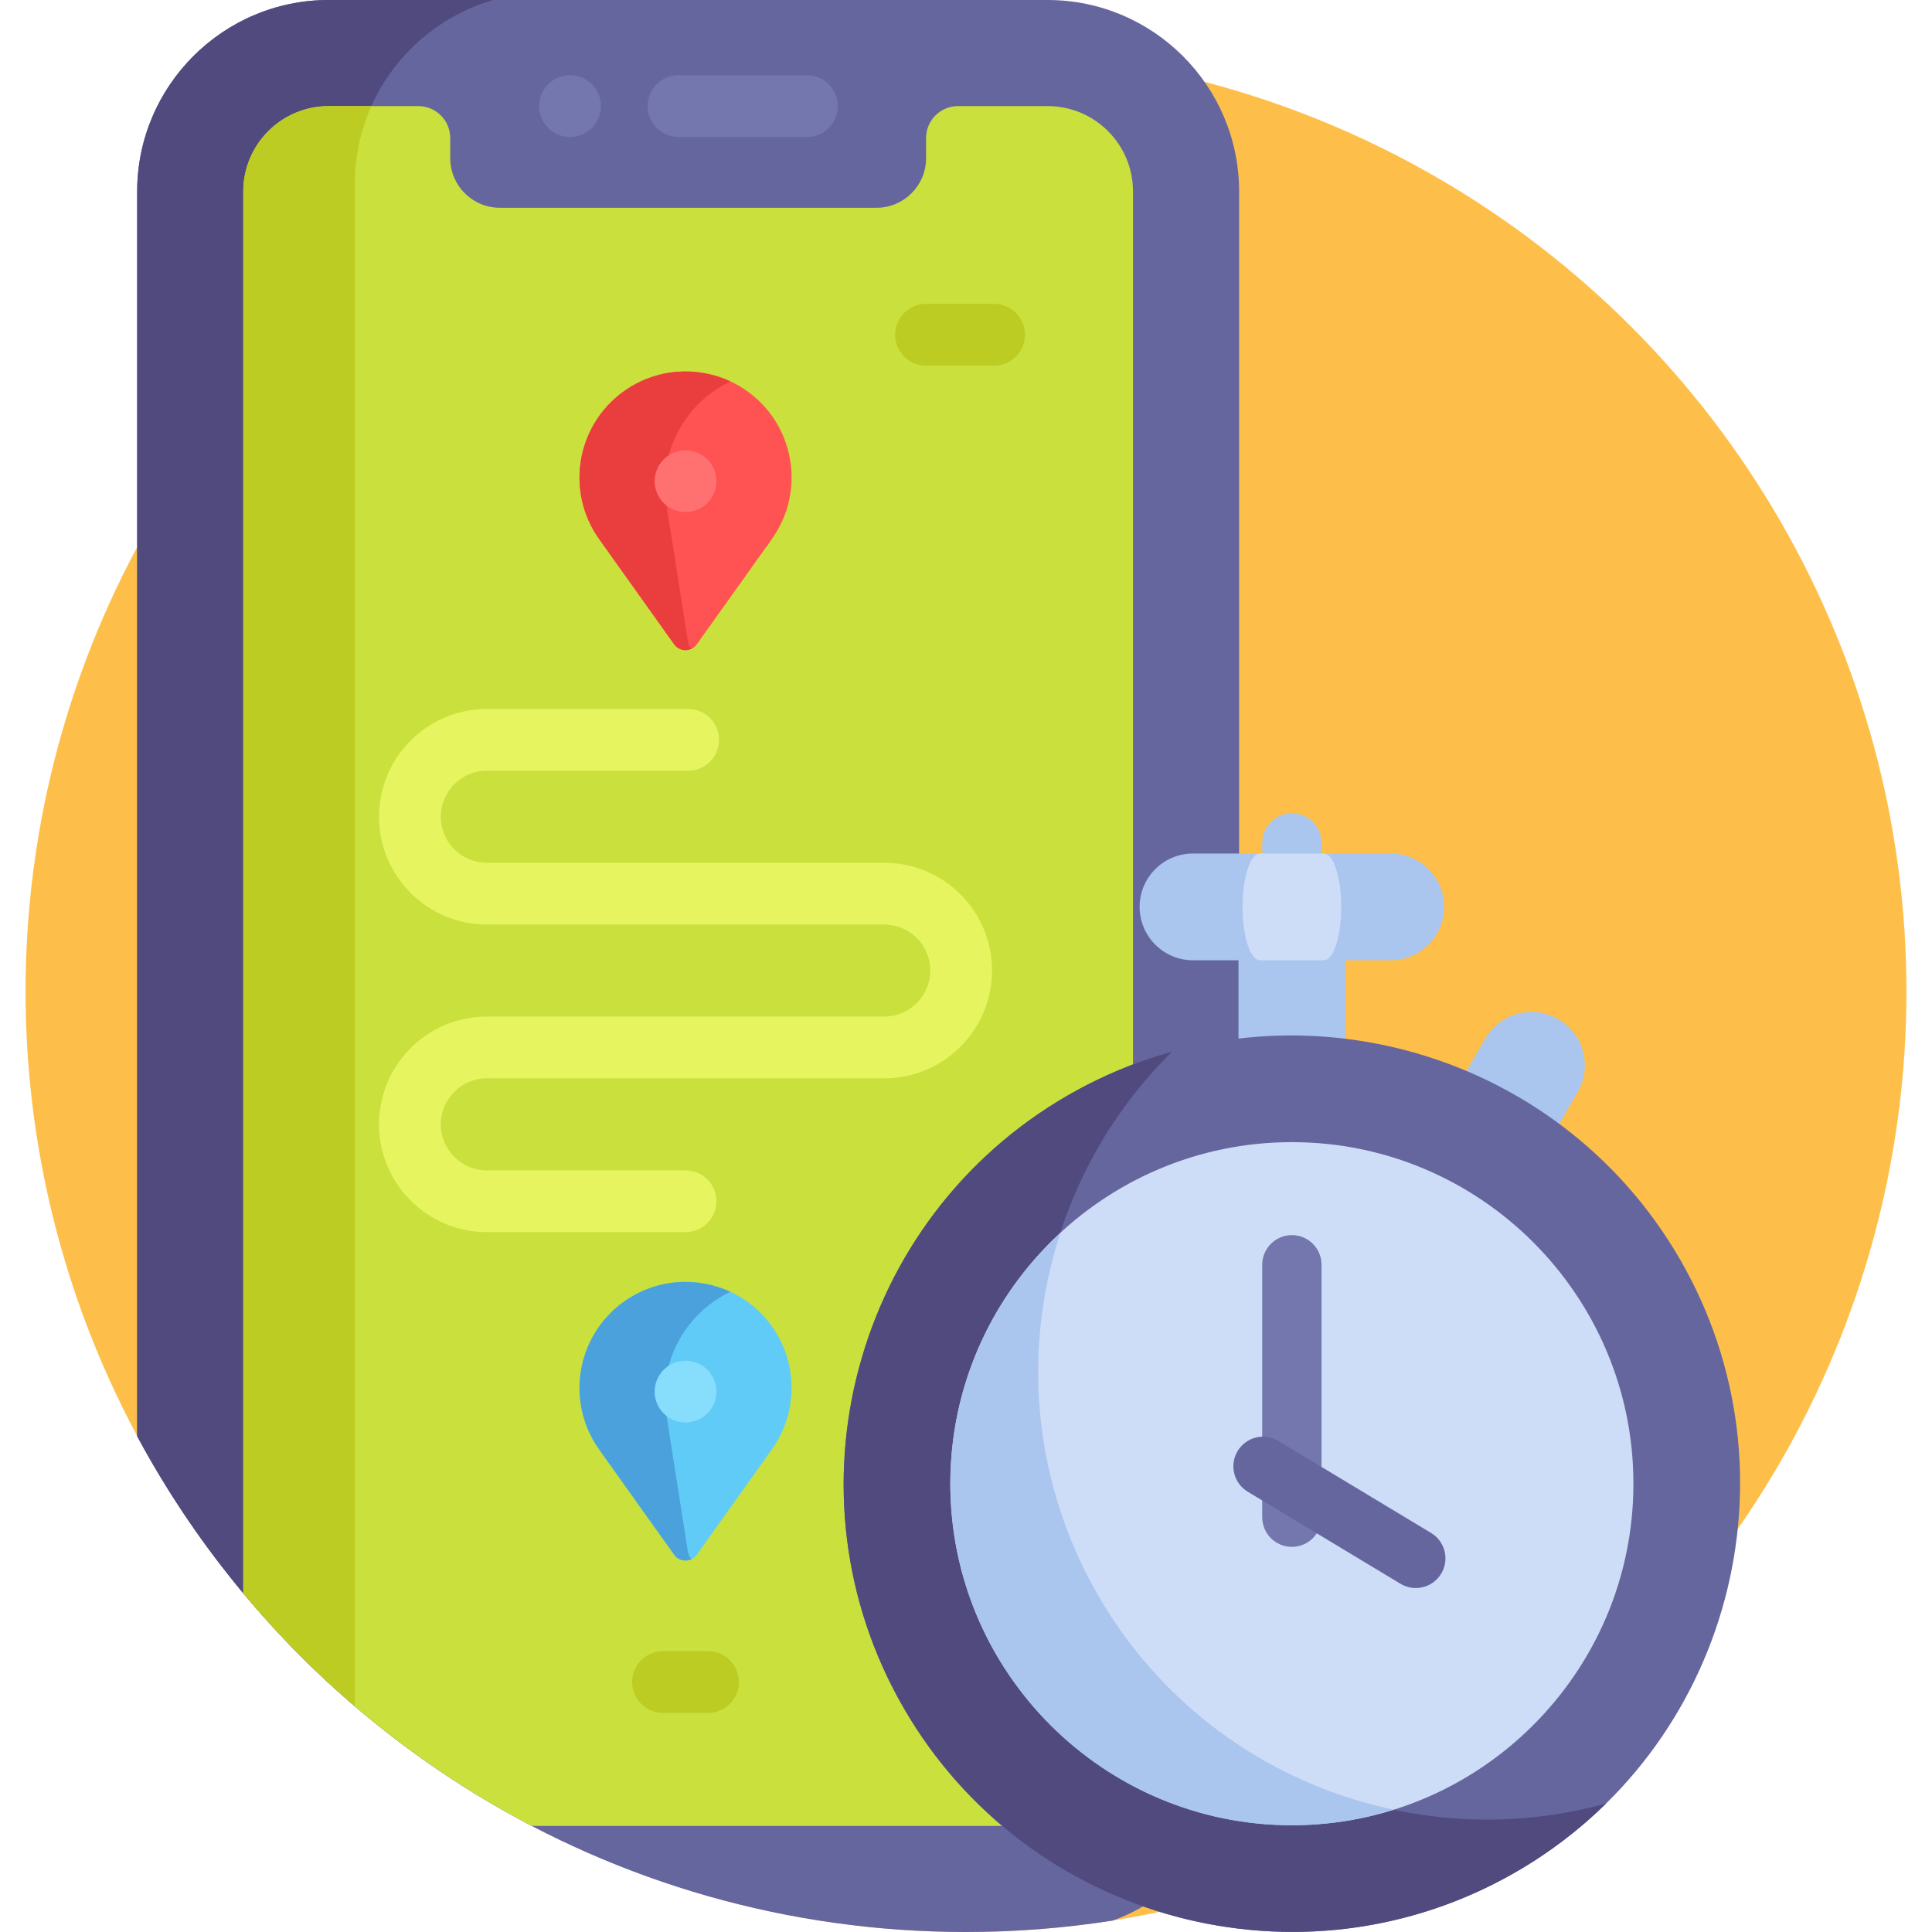 <?xml version="1.0" encoding="iso-8859-1"?>
<!-- Generator: Adobe Illustrator 19.0.0, SVG Export Plug-In . SVG Version: 6.00 Build 0)  -->
<svg version="1.1" id="Capa_1" xmlns="http://www.w3.org/2000/svg" xmlns:xlink="http://www.w3.org/1999/xlink" x="0px" y="0px"
	 viewBox="0 0 512 512" style="enable-background:new 0 0 512 512;" xml:space="preserve">
<circle style="fill:#FDBF49;" cx="256" cy="262.77" r="249.23"/>
<path style="fill:#65669E;" d="M256,512c13.231,0,26.217-1.04,38.89-3.027c19.511-7.079,33.489-25.798,33.489-47.723
	c0-52.545,0-348.716,0-410.5c0-27.983-22.766-50.75-50.75-50.75H87.103c-27.983,0-50.75,22.767-50.75,50.75
	c0,14.844,0,234.555,0,329.874C78.403,458.829,160.988,512,256,512z"/>
<path style="fill:#504A7F;" d="M94.02,48.75c0-23.101,15.521-42.633,36.678-48.75H87.103c-27.983,0-50.75,22.767-50.75,50.75
	c0,14.844,0,234.555,0,329.874c14.679,27.301,34.303,51.545,57.667,71.547C94.02,384.377,94.02,108.17,94.02,48.75z"/>
<path style="fill:#CAE03C;" d="M140.923,483.882h136.706c12.499,0,22.632-10.132,22.632-22.632c0-11.875,0-384.091,0-410.5
	c0-12.5-10.133-22.632-22.632-22.632h-23.745c-4.675,0-8.466,3.789-8.469,8.463v5.377c0,7.206-5.896,13.101-13.101,13.101l0,0
	h-99.895l0,0c-7.205,0-13.101-5.895-13.101-13.101v-5.377c-0.003-4.675-3.794-8.463-8.469-8.463H87.103
	c-12.499,0-22.632,10.133-22.632,22.632v371.486C85.536,447.508,111.507,468.542,140.923,483.882z"/>
<path style="fill:#BCCC23;" d="M94.02,48.75c0-7.345,1.574-14.325,4.394-20.632H87.103c-12.499,0-22.632,10.133-22.632,22.632
	v371.46c8.824,10.58,18.562,20.548,29.549,29.949C94.02,384.347,94.02,108.167,94.02,48.75z"/>
<g>
	<path style="fill:#7477AD;" d="M213.83,36.306h-34.017c-4.522,0-8.188-3.665-8.188-8.188s3.666-8.188,8.188-8.188h34.017
		c4.522,0,8.188,3.665,8.188,8.188S218.352,36.306,213.83,36.306z"/>
	<path style="fill:#7477AD;" d="M151.062,36.313c-4.518,0-8.188-3.668-8.188-8.2c0-5.181,4.758-9.02,9.782-8.024
		c4.008,0.832,6.594,4.312,6.594,8.024C159.25,32.579,155.585,36.313,151.062,36.313z"/>
</g>
<path style="fill:#BCCC23;" d="M187.635,453.945h-11.921c-4.522,0-8.188-3.665-8.188-8.188s3.666-8.188,8.188-8.188h11.921
	c4.522,0,8.188,3.665,8.188,8.188S192.157,453.945,187.635,453.945z"/>
<path style="fill:#FF5252;" d="M197.451,103.27c-9.447-6.388-22.247-6.611-32.078,0.398l0,0
	c-12.645,9.015-15.587,26.573-6.573,39.218l19.87,27.871c1.465,2.056,4.519,2.056,5.985,0l19.898-27.912
	C213.629,130.114,210.627,112.2,197.451,103.27z"/>
<path style="fill:#EA3D3D;" d="M182.289,169.915l-5.742-36.621c-2.139-13.643,5.139-26.581,17.008-32.218
	c-8.874-4.12-19.646-3.493-28.182,2.592c-12.645,9.015-15.587,26.573-6.573,39.218l19.87,27.871c1.084,1.521,3.037,1.91,4.574,1.179
	C182.76,171.392,182.413,170.708,182.289,169.915z"/>
<path style="fill:#E6F460;" d="M181.675,326.526h-52.667c-15.752,0-28.566-12.815-28.566-28.567s12.815-28.567,28.566-28.567
	h105.334c6.722,0,12.191-5.468,12.191-12.19c0-6.722-5.469-12.191-12.191-12.191H129.008c-15.752,0-28.566-12.815-28.566-28.567
	c0-15.751,12.815-28.566,28.566-28.566h53.358c4.522,0,8.188,3.665,8.188,8.188s-3.666,8.188-8.188,8.188h-53.358
	c-6.722,0-12.191,5.468-12.191,12.19s5.469,12.191,12.191,12.191h105.334c15.752,0,28.566,12.815,28.566,28.567
	c0,15.751-12.815,28.566-28.566,28.566H129.008c-6.722,0-12.191,5.469-12.191,12.191s5.469,12.191,12.191,12.191h52.667
	c4.522,0,8.188,3.665,8.188,8.188S186.197,326.526,181.675,326.526z"/>
<path style="fill:#BCCC23;" d="M263.436,96.901h-18.021c-4.522,0-8.188-3.665-8.188-8.188s3.666-8.188,8.188-8.188h18.021
	c4.522,0,8.188,3.665,8.188,8.188S267.958,96.901,263.436,96.901z"/>
<path style="fill:#61CBF8;" d="M197.451,344.539c-9.447-6.388-22.247-6.611-32.078,0.398l0,0
	c-12.645,9.015-15.587,26.573-6.573,39.218l19.87,27.871c1.465,2.056,4.519,2.056,5.985,0l19.898-27.912
	C213.629,371.384,210.627,353.469,197.451,344.539z"/>
<path style="fill:#4BA1DB;" d="M182.289,411.184l-5.742-36.621c-2.139-13.643,5.139-26.581,17.008-32.218
	c-8.874-4.12-19.646-3.493-28.182,2.592c-12.645,9.015-15.587,26.573-6.573,39.218l19.87,27.871c1.084,1.521,3.037,1.91,4.574,1.179
	C182.76,412.662,182.413,411.978,182.289,411.184z"/>
<path style="fill:#86DDFC;" d="M181.674,376.971c-4.564,0-8.188-3.703-8.188-8.176c0-5.148,4.702-9.029,9.793-8.035
	c4.01,0.85,6.583,4.272,6.583,8.035C189.862,373.361,186.136,376.971,181.674,376.971z"/>
<path style="fill:#FF7171;" d="M181.674,135.702c-4.467,0-8.188-3.595-8.188-8.176c0-5.107,4.669-9.036,9.793-8.035
	c3.897,0.826,6.583,4.14,6.583,8.035C189.862,132.034,186.185,135.702,181.674,135.702z"/>
<g>
	<path style="fill:#AAC5EE;" d="M356.507,276.279v-25.987h-28.296v25.987c4.641-0.553,9.361-0.846,14.148-0.846
		C347.147,275.433,351.867,275.726,356.507,276.279z"/>
	<path style="fill:#AAC5EE;" d="M342.36,239.288c-4.341,0-7.86-3.519-7.86-7.86v-8.034c0-4.341,3.519-7.86,7.86-7.86
		c4.341,0,7.86,3.519,7.86,7.86v8.034C350.22,235.77,346.701,239.288,342.36,239.288z"/>
	<path style="fill:#AAC5EE;" d="M368.559,254.484H316.16c-7.814,0-14.148-6.334-14.148-14.148s6.334-14.148,14.148-14.148h52.399
		c7.814,0,14.148,6.334,14.148,14.148S376.373,254.484,368.559,254.484z"/>
</g>
<path style="fill:#CEDDF7;" d="M350.851,254.484h-16.983c-2.532,0-4.585-6.334-4.585-14.148s2.053-14.148,4.585-14.148h16.983
	c2.532,0,4.585,6.334,4.585,14.148C355.437,248.15,353.384,254.484,350.851,254.484z"/>
<path style="fill:#AAC5EE;" d="M412.317,299.415l5.783-10.017c3.907-6.767,1.589-15.419-5.178-19.326
	c-6.767-3.907-15.419-1.588-19.326,5.178l-5.805,10.054C396.553,289.035,404.778,293.788,412.317,299.415z"/>
<path style="fill:#65669E;" d="M401.763,496.083c-56.734,32.755-129.539,13.247-162.294-43.487s-13.247-129.538,43.486-162.294
	s129.538-13.247,162.294,43.486S458.497,463.328,401.763,496.083z"/>
<path style="fill:#504A7F;" d="M291.028,422.829c-27.617-47.834-18.08-107.093,19.596-144.139
	c-9.473,2.624-18.768,6.475-27.667,11.613c-56.734,32.755-76.242,105.56-43.487,162.294s105.56,76.242,162.294,43.487
	c8.899-5.138,16.882-11.262,23.891-18.154C374.733,492.034,318.645,470.664,291.028,422.829z"/>
<path style="fill:#CEDDF7;" d="M342.36,302.681c-49.908,0-90.512,40.603-90.512,90.512s40.603,90.512,90.512,90.512
	s90.512-40.604,90.512-90.512S392.268,302.681,342.36,302.681z"/>
<path style="fill:#AAC5EE;" d="M281.002,326.717c-17.915,16.548-29.154,40.222-29.154,66.476c0,49.909,40.603,90.512,90.512,90.512
	c9.401,0,18.471-1.442,27.002-4.114C300.107,464.915,259.198,393.894,281.002,326.717z"/>
<path style="fill:#7477AD;" d="M342.36,409.935c-4.341,0-7.86-3.519-7.86-7.86v-66.897c0-4.341,3.519-7.86,7.86-7.86
	c4.341,0,7.86,3.519,7.86,7.86v66.897C350.22,406.417,346.701,409.935,342.36,409.935z"/>
<path style="fill:#65669E;" d="M371.141,419.718l-40.48-24.399c-3.718-2.241-4.915-7.072-2.674-10.79
	c2.241-3.717,7.071-4.912,10.789-2.674l40.48,24.399c3.718,2.241,4.915,7.072,2.674,10.79
	C379.696,420.75,374.87,421.964,371.141,419.718z"/>
<g>
</g>
<g>
</g>
<g>
</g>
<g>
</g>
<g>
</g>
<g>
</g>
<g>
</g>
<g>
</g>
<g>
</g>
<g>
</g>
<g>
</g>
<g>
</g>
<g>
</g>
<g>
</g>
<g>
</g>
</svg>
